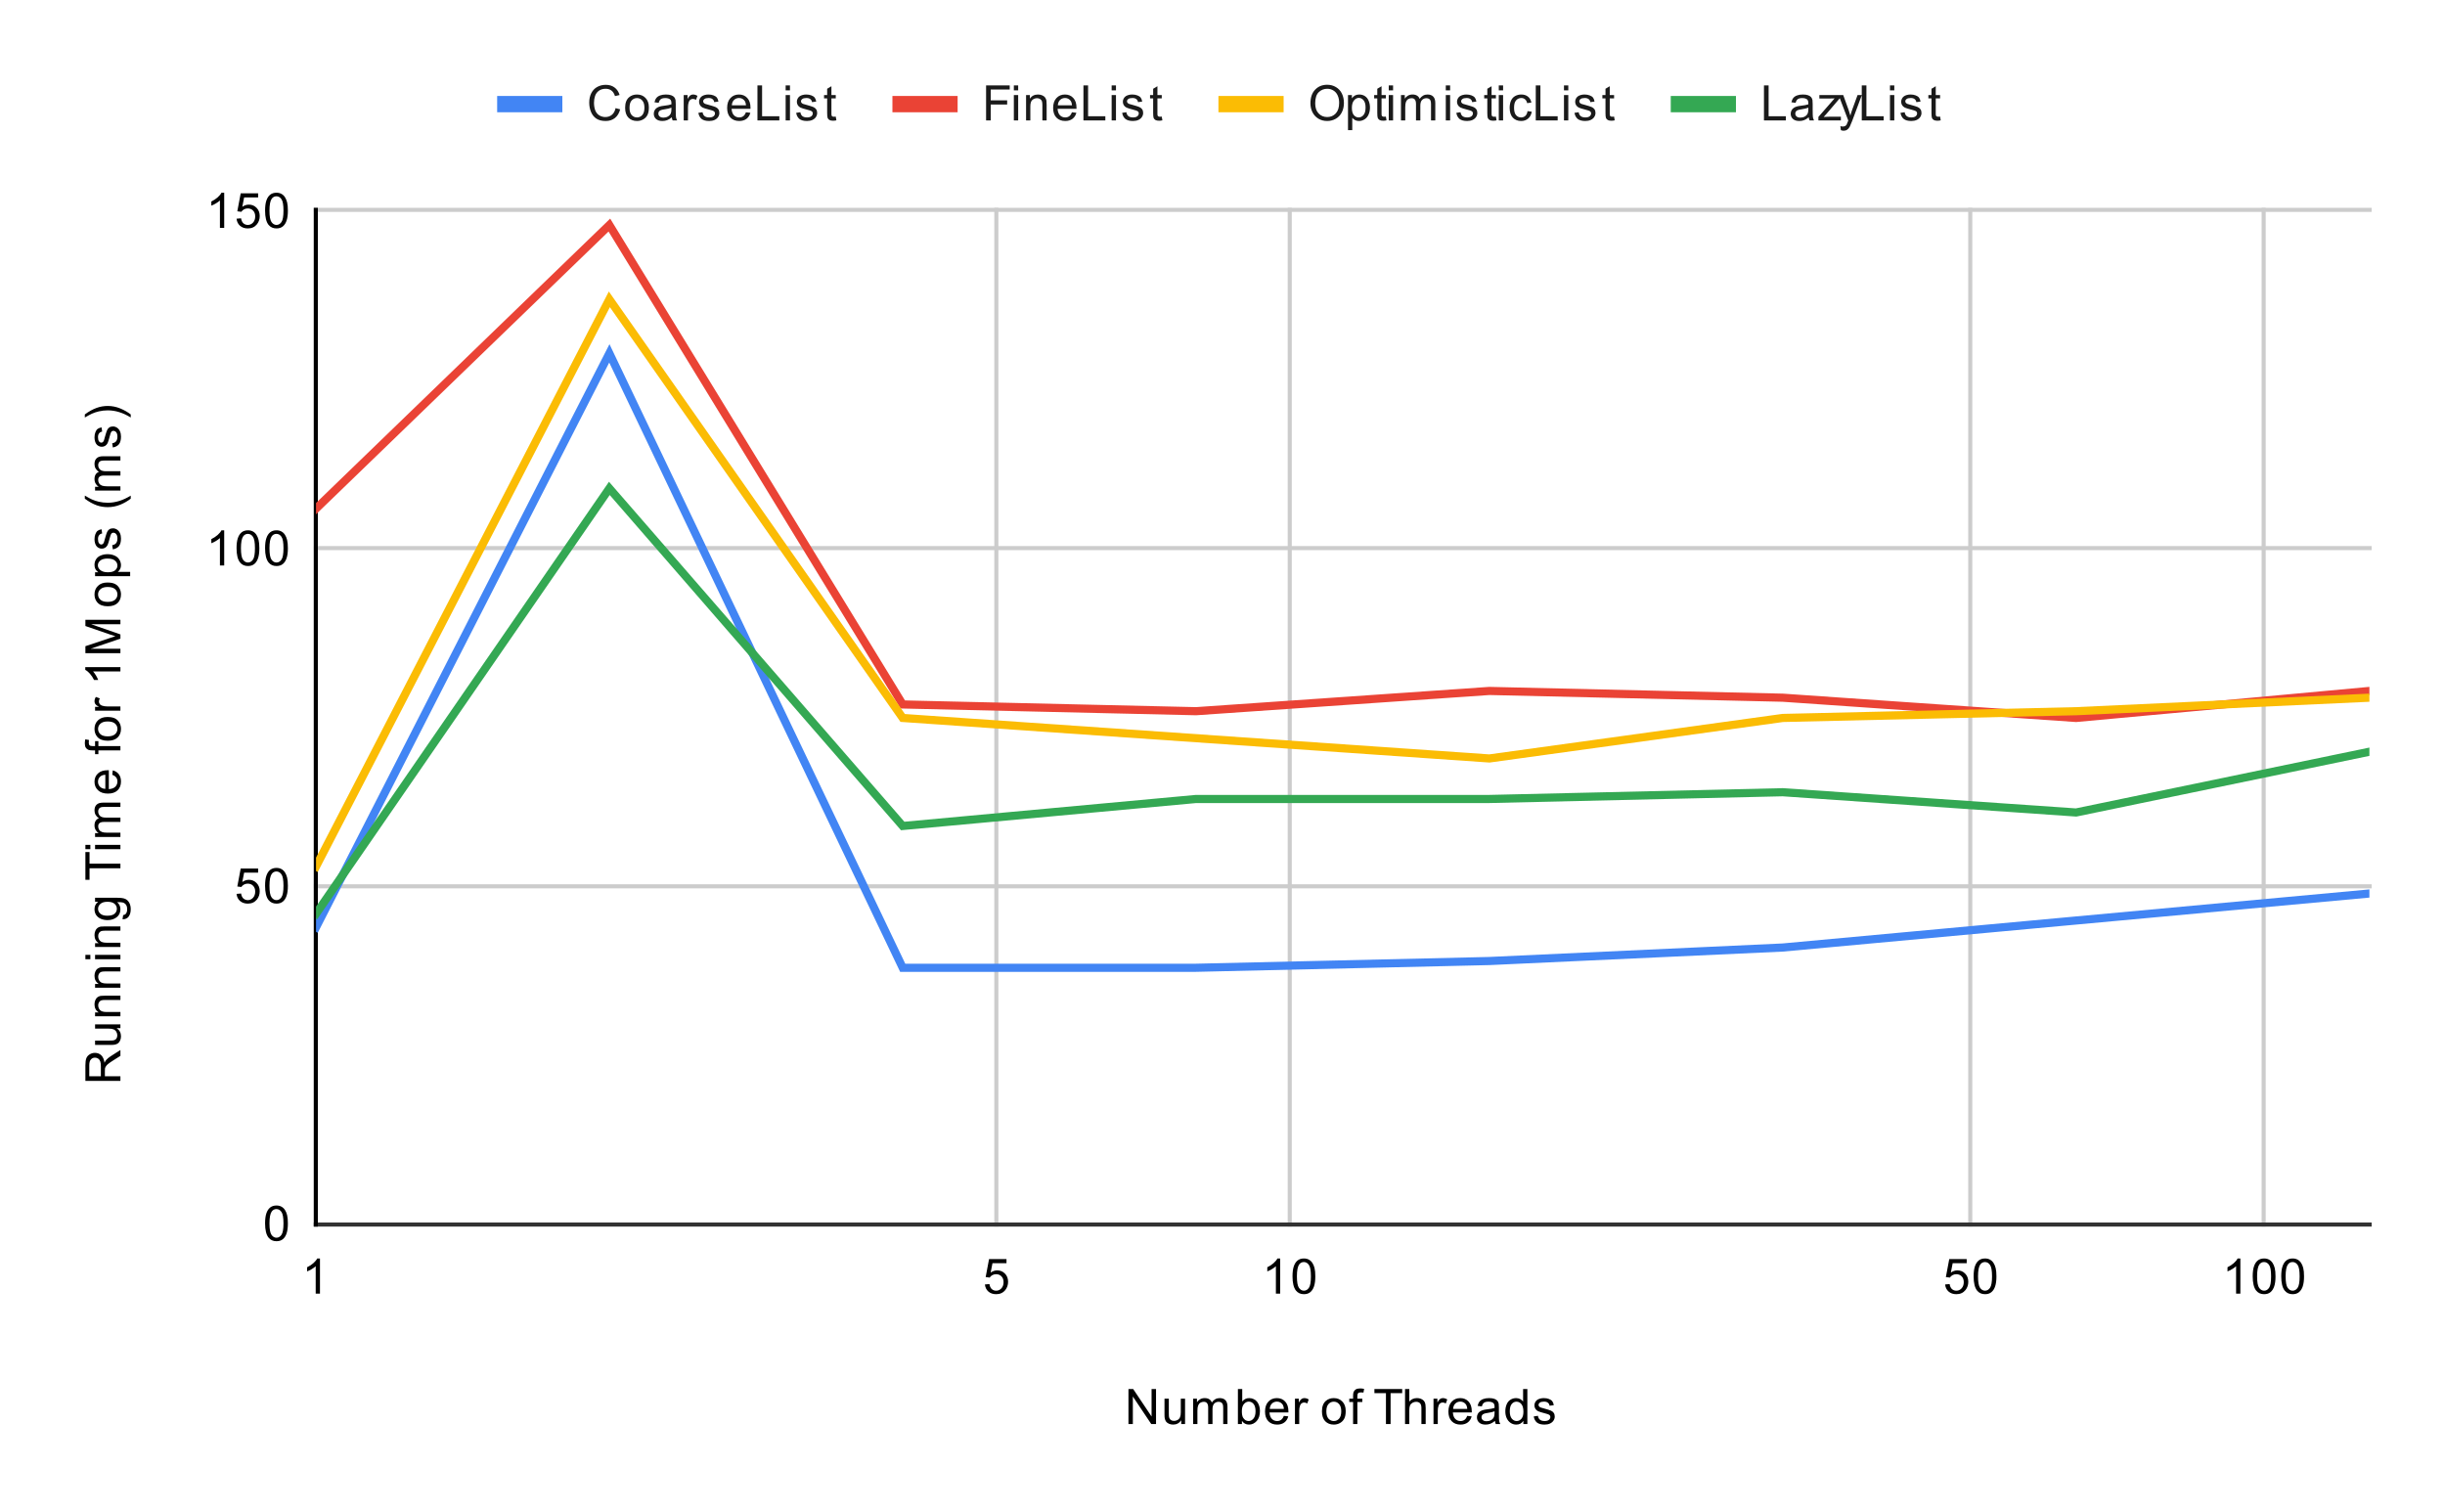 <svg version="1.1" viewBox="0.0 0.0 600.0 371.0" fill="none" stroke="none" stroke-linecap="square" stroke-miterlimit="10" width="600" height="371" xmlns:xlink="http://www.w3.org/1999/xlink" xmlns="http://www.w3.org/2000/svg"><path fill="#ffffff" d="M0 0L600.0 0L600.0 371.0L0 371.0L0 0Z" fill-rule="nonzero"/><path stroke="#cccccc" stroke-width="1.0" stroke-linecap="butt" d="M77.5 51.5L77.5 300.5" fill-rule="nonzero"/><path stroke="#cccccc" stroke-width="1.0" stroke-linecap="butt" d="M244.5 51.5L244.5 300.5" fill-rule="nonzero"/><path stroke="#cccccc" stroke-width="1.0" stroke-linecap="butt" d="M316.5 51.5L316.5 300.5" fill-rule="nonzero"/><path stroke="#cccccc" stroke-width="1.0" stroke-linecap="butt" d="M483.5 51.5L483.5 300.5" fill-rule="nonzero"/><path stroke="#cccccc" stroke-width="1.0" stroke-linecap="butt" d="M555.5 51.5L555.5 300.5" fill-rule="nonzero"/><path stroke="#333333" stroke-width="1.0" stroke-linecap="butt" d="M77.5 300.5L581.5 300.5" fill-rule="nonzero"/><path stroke="#cccccc" stroke-width="1.0" stroke-linecap="butt" d="M77.5 217.5L581.5 217.5" fill-rule="nonzero"/><path stroke="#cccccc" stroke-width="1.0" stroke-linecap="butt" d="M77.5 134.5L581.5 134.5" fill-rule="nonzero"/><path stroke="#cccccc" stroke-width="1.0" stroke-linecap="butt" d="M77.5 51.5L581.5 51.5" fill-rule="nonzero"/><path stroke="#000000" stroke-width="1.0" stroke-linecap="butt" d="M77.5 300.5L77.5 51.5" fill-rule="nonzero"/><clipPath id="id_0"><path d="M77.55 51.917L581.45 51.917L581.45 300.45L77.55 300.45L77.55 51.917Z" clip-rule="nonzero"/></clipPath><path stroke="#4285f4" stroke-width="2.0" stroke-linecap="butt" clip-path="url(#id_0)" d="M77.55 227.547L149.536 86.711L221.521 237.488L293.507 237.488L365.493 235.831L437.479 232.518L509.464 225.89L581.45 219.262" fill-rule="nonzero"/><path stroke="#ea4335" stroke-width="2.0" stroke-linecap="butt" clip-path="url(#id_0)" d="M77.55 124.82L149.536 55.23L221.521 172.87L293.507 174.526L365.493 169.556L437.479 171.213L509.464 176.183L581.45 169.556" fill-rule="nonzero"/><path stroke="#fbbc04" stroke-width="2.0" stroke-linecap="butt" clip-path="url(#id_0)" d="M77.55 212.635L149.536 73.456L221.521 176.183L293.507 181.154L365.493 186.125L437.479 176.183L509.464 174.526L581.45 171.213" fill-rule="nonzero"/><path stroke="#34a853" stroke-width="2.0" stroke-linecap="butt" clip-path="url(#id_0)" d="M77.55 224.233L149.536 119.849L221.521 202.694L293.507 196.066L365.493 196.066L437.479 194.409L509.464 199.38L581.45 184.468" fill-rule="nonzero"/><path fill="#000000" fill-opacity="0.0" clip-path="url(#id_0)" d="M80.55 227.547C80.55 229.204 79.207 230.547 77.55 230.547C75.893 230.547 74.55 229.204 74.55 227.547C74.55 225.89 75.893 224.547 77.55 224.547C79.207 224.547 80.55 225.89 80.55 227.547Z" fill-rule="nonzero"/><path fill="#000000" fill-opacity="0.0" clip-path="url(#id_0)" d="M152.536 86.711C152.536 88.368 151.193 89.711 149.536 89.711C147.879 89.711 146.536 88.368 146.536 86.711C146.536 85.054 147.879 83.711 149.536 83.711C151.193 83.711 152.536 85.054 152.536 86.711Z" fill-rule="nonzero"/><path fill="#000000" fill-opacity="0.0" clip-path="url(#id_0)" d="M224.521 237.488C224.521 239.145 223.178 240.488 221.521 240.488C219.865 240.488 218.521 239.145 218.521 237.488C218.521 235.831 219.865 234.488 221.521 234.488C223.178 234.488 224.521 235.831 224.521 237.488Z" fill-rule="nonzero"/><path fill="#000000" fill-opacity="0.0" clip-path="url(#id_0)" d="M296.507 237.488C296.507 239.145 295.164 240.488 293.507 240.488C291.85 240.488 290.507 239.145 290.507 237.488C290.507 235.831 291.85 234.488 293.507 234.488C295.164 234.488 296.507 235.831 296.507 237.488Z" fill-rule="nonzero"/><path fill="#000000" fill-opacity="0.0" clip-path="url(#id_0)" d="M368.493 235.831C368.493 237.488 367.15 238.831 365.493 238.831C363.836 238.831 362.493 237.488 362.493 235.831C362.493 234.174 363.836 232.831 365.493 232.831C367.15 232.831 368.493 234.174 368.493 235.831Z" fill-rule="nonzero"/><path fill="#000000" fill-opacity="0.0" clip-path="url(#id_0)" d="M440.479 232.518C440.479 234.174 439.135 235.518 437.479 235.518C435.822 235.518 434.479 234.174 434.479 232.518C434.479 230.861 435.822 229.518 437.479 229.518C439.135 229.518 440.479 230.861 440.479 232.518Z" fill-rule="nonzero"/><path fill="#000000" fill-opacity="0.0" clip-path="url(#id_0)" d="M512.464 225.89C512.464 227.547 511.121 228.89 509.464 228.89C507.807 228.89 506.464 227.547 506.464 225.89C506.464 224.233 507.807 222.89 509.464 222.89C511.121 222.89 512.464 224.233 512.464 225.89Z" fill-rule="nonzero"/><path fill="#000000" fill-opacity="0.0" clip-path="url(#id_0)" d="M584.45 219.262C584.45 220.919 583.107 222.262 581.45 222.262C579.793 222.262 578.45 220.919 578.45 219.262C578.45 217.606 579.793 216.262 581.45 216.262C583.107 216.262 584.45 217.606 584.45 219.262Z" fill-rule="nonzero"/><path fill="#000000" fill-opacity="0.0" clip-path="url(#id_0)" d="M80.55 124.82C80.55 126.477 79.207 127.82 77.55 127.82C75.893 127.82 74.55 126.477 74.55 124.82C74.55 123.163 75.893 121.82 77.55 121.82C79.207 121.82 80.55 123.163 80.55 124.82Z" fill-rule="nonzero"/><path fill="#000000" fill-opacity="0.0" clip-path="url(#id_0)" d="M152.536 55.23C152.536 56.887 151.193 58.23 149.536 58.23C147.879 58.23 146.536 56.887 146.536 55.23C146.536 53.574 147.879 52.23 149.536 52.23C151.193 52.23 152.536 53.574 152.536 55.23Z" fill-rule="nonzero"/><path fill="#000000" fill-opacity="0.0" clip-path="url(#id_0)" d="M224.521 172.87C224.521 174.526 223.178 175.87 221.521 175.87C219.865 175.87 218.521 174.526 218.521 172.87C218.521 171.213 219.865 169.87 221.521 169.87C223.178 169.87 224.521 171.213 224.521 172.87Z" fill-rule="nonzero"/><path fill="#000000" fill-opacity="0.0" clip-path="url(#id_0)" d="M296.507 174.526C296.507 176.183 295.164 177.526 293.507 177.526C291.85 177.526 290.507 176.183 290.507 174.526C290.507 172.87 291.85 171.526 293.507 171.526C295.164 171.526 296.507 172.87 296.507 174.526Z" fill-rule="nonzero"/><path fill="#000000" fill-opacity="0.0" clip-path="url(#id_0)" d="M368.493 169.556C368.493 171.213 367.15 172.556 365.493 172.556C363.836 172.556 362.493 171.213 362.493 169.556C362.493 167.899 363.836 166.556 365.493 166.556C367.15 166.556 368.493 167.899 368.493 169.556Z" fill-rule="nonzero"/><path fill="#000000" fill-opacity="0.0" clip-path="url(#id_0)" d="M440.479 171.213C440.479 172.87 439.135 174.213 437.479 174.213C435.822 174.213 434.479 172.87 434.479 171.213C434.479 169.556 435.822 168.213 437.479 168.213C439.135 168.213 440.479 169.556 440.479 171.213Z" fill-rule="nonzero"/><path fill="#000000" fill-opacity="0.0" clip-path="url(#id_0)" d="M512.464 176.183C512.464 177.84 511.121 179.183 509.464 179.183C507.807 179.183 506.464 177.84 506.464 176.183C506.464 174.526 507.807 173.183 509.464 173.183C511.121 173.183 512.464 174.526 512.464 176.183Z" fill-rule="nonzero"/><path fill="#000000" fill-opacity="0.0" clip-path="url(#id_0)" d="M584.45 169.556C584.45 171.213 583.107 172.556 581.45 172.556C579.793 172.556 578.45 171.213 578.45 169.556C578.45 167.899 579.793 166.556 581.45 166.556C583.107 166.556 584.45 167.899 584.45 169.556Z" fill-rule="nonzero"/><path fill="#000000" fill-opacity="0.0" clip-path="url(#id_0)" d="M80.55 212.635C80.55 214.292 79.207 215.635 77.55 215.635C75.893 215.635 74.55 214.292 74.55 212.635C74.55 210.978 75.893 209.635 77.55 209.635C79.207 209.635 80.55 210.978 80.55 212.635Z" fill-rule="nonzero"/><path fill="#000000" fill-opacity="0.0" clip-path="url(#id_0)" d="M152.536 73.456C152.536 75.113 151.193 76.456 149.536 76.456C147.879 76.456 146.536 75.113 146.536 73.456C146.536 71.799 147.879 70.456 149.536 70.456C151.193 70.456 152.536 71.799 152.536 73.456Z" fill-rule="nonzero"/><path fill="#000000" fill-opacity="0.0" clip-path="url(#id_0)" d="M224.521 176.183C224.521 177.84 223.178 179.183 221.521 179.183C219.865 179.183 218.521 177.84 218.521 176.183C218.521 174.526 219.865 173.183 221.521 173.183C223.178 173.183 224.521 174.526 224.521 176.183Z" fill-rule="nonzero"/><path fill="#000000" fill-opacity="0.0" clip-path="url(#id_0)" d="M296.507 181.154C296.507 182.811 295.164 184.154 293.507 184.154C291.85 184.154 290.507 182.811 290.507 181.154C290.507 179.497 291.85 178.154 293.507 178.154C295.164 178.154 296.507 179.497 296.507 181.154Z" fill-rule="nonzero"/><path fill="#000000" fill-opacity="0.0" clip-path="url(#id_0)" d="M368.493 186.125C368.493 187.782 367.15 189.125 365.493 189.125C363.836 189.125 362.493 187.782 362.493 186.125C362.493 184.468 363.836 183.125 365.493 183.125C367.15 183.125 368.493 184.468 368.493 186.125Z" fill-rule="nonzero"/><path fill="#000000" fill-opacity="0.0" clip-path="url(#id_0)" d="M440.479 176.183C440.479 177.84 439.135 179.183 437.479 179.183C435.822 179.183 434.479 177.84 434.479 176.183C434.479 174.526 435.822 173.183 437.479 173.183C439.135 173.183 440.479 174.526 440.479 176.183Z" fill-rule="nonzero"/><path fill="#000000" fill-opacity="0.0" clip-path="url(#id_0)" d="M512.464 174.526C512.464 176.183 511.121 177.526 509.464 177.526C507.807 177.526 506.464 176.183 506.464 174.526C506.464 172.87 507.807 171.526 509.464 171.526C511.121 171.526 512.464 172.87 512.464 174.526Z" fill-rule="nonzero"/><path fill="#000000" fill-opacity="0.0" clip-path="url(#id_0)" d="M584.45 171.213C584.45 172.87 583.107 174.213 581.45 174.213C579.793 174.213 578.45 172.87 578.45 171.213C578.45 169.556 579.793 168.213 581.45 168.213C583.107 168.213 584.45 169.556 584.45 171.213Z" fill-rule="nonzero"/><path fill="#000000" fill-opacity="0.0" clip-path="url(#id_0)" d="M80.55 224.233C80.55 225.89 79.207 227.233 77.55 227.233C75.893 227.233 74.55 225.89 74.55 224.233C74.55 222.576 75.893 221.233 77.55 221.233C79.207 221.233 80.55 222.576 80.55 224.233Z" fill-rule="nonzero"/><path fill="#000000" fill-opacity="0.0" clip-path="url(#id_0)" d="M152.536 119.849C152.536 121.506 151.193 122.849 149.536 122.849C147.879 122.849 146.536 121.506 146.536 119.849C146.536 118.192 147.879 116.849 149.536 116.849C151.193 116.849 152.536 118.192 152.536 119.849Z" fill-rule="nonzero"/><path fill="#000000" fill-opacity="0.0" clip-path="url(#id_0)" d="M224.521 202.694C224.521 204.35 223.178 205.694 221.521 205.694C219.865 205.694 218.521 204.35 218.521 202.694C218.521 201.037 219.865 199.694 221.521 199.694C223.178 199.694 224.521 201.037 224.521 202.694Z" fill-rule="nonzero"/><path fill="#000000" fill-opacity="0.0" clip-path="url(#id_0)" d="M296.507 196.066C296.507 197.723 295.164 199.066 293.507 199.066C291.85 199.066 290.507 197.723 290.507 196.066C290.507 194.409 291.85 193.066 293.507 193.066C295.164 193.066 296.507 194.409 296.507 196.066Z" fill-rule="nonzero"/><path fill="#000000" fill-opacity="0.0" clip-path="url(#id_0)" d="M368.493 196.066C368.493 197.723 367.15 199.066 365.493 199.066C363.836 199.066 362.493 197.723 362.493 196.066C362.493 194.409 363.836 193.066 365.493 193.066C367.15 193.066 368.493 194.409 368.493 196.066Z" fill-rule="nonzero"/><path fill="#000000" fill-opacity="0.0" clip-path="url(#id_0)" d="M440.479 194.409C440.479 196.066 439.135 197.409 437.479 197.409C435.822 197.409 434.479 196.066 434.479 194.409C434.479 192.752 435.822 191.409 437.479 191.409C439.135 191.409 440.479 192.752 440.479 194.409Z" fill-rule="nonzero"/><path fill="#000000" fill-opacity="0.0" clip-path="url(#id_0)" d="M512.464 199.38C512.464 201.037 511.121 202.38 509.464 202.38C507.807 202.38 506.464 201.037 506.464 199.38C506.464 197.723 507.807 196.38 509.464 196.38C511.121 196.38 512.464 197.723 512.464 199.38Z" fill-rule="nonzero"/><path fill="#000000" fill-opacity="0.0" clip-path="url(#id_0)" d="M584.45 184.468C584.45 186.125 583.107 187.468 581.45 187.468C579.793 187.468 578.45 186.125 578.45 184.468C578.45 182.811 579.793 181.468 581.45 181.468C583.107 181.468 584.45 182.811 584.45 184.468Z" fill-rule="nonzero"/><path fill="#000000" d="M276.922 349.45L276.922 340.856L278.078 340.856L282.594 347.606L282.594 340.856L283.688 340.856L283.688 349.45L282.516 349.45L278.0 342.7L278.0 349.45L276.922 349.45ZM289.875 349.45L289.875 348.528Q289.141 349.591 287.891 349.591Q287.344 349.591 286.859 349.387Q286.391 349.169 286.156 348.856Q285.922 348.528 285.828 348.059Q285.766 347.762 285.766 347.075L285.766 343.231L286.828 343.231L286.828 346.684Q286.828 347.497 286.891 347.794Q286.984 348.2 287.297 348.45Q287.625 348.684 288.109 348.684Q288.578 348.684 288.984 348.45Q289.406 348.2 289.578 347.778Q289.766 347.356 289.766 346.559L289.766 343.231L290.812 343.231L290.812 349.45L289.875 349.45ZM292.797 349.45L292.797 343.231L293.734 343.231L293.734 344.106Q294.031 343.637 294.516 343.372Q295.0 343.091 295.625 343.091Q296.312 343.091 296.75 343.372Q297.203 343.653 297.375 344.169Q298.125 343.091 299.297 343.091Q300.234 343.091 300.719 343.606Q301.219 344.106 301.219 345.184L301.219 349.45L300.172 349.45L300.172 345.528Q300.172 344.903 300.062 344.622Q299.969 344.341 299.703 344.169Q299.438 343.997 299.062 343.997Q298.406 343.997 297.969 344.434Q297.547 344.872 297.547 345.841L297.547 349.45L296.484 349.45L296.484 345.403Q296.484 344.7 296.219 344.356Q295.969 343.997 295.391 343.997Q294.938 343.997 294.562 344.231Q294.188 344.466 294.016 344.919Q293.844 345.372 293.844 346.216L293.844 349.45L292.797 349.45ZM304.766 349.45L303.781 349.45L303.781 340.856L304.844 340.856L304.844 343.919Q305.516 343.091 306.547 343.091Q307.125 343.091 307.625 343.325Q308.141 343.544 308.469 343.966Q308.812 344.387 309.0 344.981Q309.188 345.575 309.188 346.247Q309.188 347.841 308.391 348.716Q307.594 349.591 306.5 349.591Q305.391 349.591 304.766 348.669L304.766 349.45ZM304.75 346.294Q304.75 347.403 305.062 347.903Q305.562 348.716 306.406 348.716Q307.094 348.716 307.594 348.122Q308.109 347.528 308.109 346.325Q308.109 345.106 307.625 344.528Q307.141 343.95 306.453 343.95Q305.766 343.95 305.25 344.559Q304.75 345.153 304.75 346.294ZM315.047 347.45L316.141 347.575Q315.891 348.528 315.188 349.059Q314.484 349.591 313.406 349.591Q312.047 349.591 311.234 348.747Q310.438 347.903 310.438 346.387Q310.438 344.825 311.25 343.966Q312.062 343.091 313.344 343.091Q314.594 343.091 315.375 343.934Q316.172 344.778 316.172 346.325Q316.172 346.419 316.172 346.606L311.531 346.606Q311.594 347.637 312.109 348.184Q312.625 348.716 313.406 348.716Q313.984 348.716 314.391 348.419Q314.812 348.106 315.047 347.45ZM311.594 345.747L315.062 345.747Q315.0 344.95 314.672 344.559Q314.156 343.95 313.359 343.95Q312.625 343.95 312.125 344.434Q311.641 344.919 311.594 345.747ZM317.781 349.45L317.781 343.231L318.734 343.231L318.734 344.169Q319.094 343.512 319.391 343.309Q319.703 343.091 320.078 343.091Q320.609 343.091 321.156 343.419L320.797 344.403Q320.406 344.169 320.031 344.169Q319.672 344.169 319.391 344.387Q319.125 344.591 319.016 344.966Q318.828 345.528 318.828 346.184L318.828 349.45L317.781 349.45ZM324.406 346.341Q324.406 344.606 325.359 343.778Q326.156 343.091 327.312 343.091Q328.594 343.091 329.406 343.934Q330.234 344.762 330.234 346.247Q330.234 347.45 329.875 348.137Q329.516 348.825 328.812 349.216Q328.125 349.591 327.312 349.591Q326.016 349.591 325.203 348.762Q324.406 347.919 324.406 346.341ZM325.484 346.341Q325.484 347.528 326.0 348.122Q326.531 348.716 327.312 348.716Q328.109 348.716 328.625 348.122Q329.141 347.528 329.141 346.309Q329.141 345.153 328.609 344.559Q328.094 343.966 327.312 343.966Q326.531 343.966 326.0 344.559Q325.484 345.137 325.484 346.341ZM332.047 349.45L332.047 344.044L331.109 344.044L331.109 343.231L332.047 343.231L332.047 342.559Q332.047 341.934 332.156 341.637Q332.312 341.216 332.688 340.966Q333.078 340.716 333.766 340.716Q334.219 340.716 334.75 340.825L334.594 341.731Q334.266 341.684 333.969 341.684Q333.484 341.684 333.281 341.887Q333.094 342.091 333.094 342.653L333.094 343.231L334.312 343.231L334.312 344.044L333.094 344.044L333.094 349.45L332.047 349.45ZM340.109 349.45L340.109 341.872L337.281 341.872L337.281 340.856L344.094 340.856L344.094 341.872L341.25 341.872L341.25 349.45L340.109 349.45ZM344.797 349.45L344.797 340.856L345.844 340.856L345.844 343.934Q346.578 343.091 347.703 343.091Q348.406 343.091 348.906 343.372Q349.422 343.637 349.641 344.122Q349.859 344.591 349.859 345.512L349.859 349.45L348.812 349.45L348.812 345.512Q348.812 344.716 348.469 344.356Q348.125 343.997 347.5 343.997Q347.031 343.997 346.609 344.247Q346.203 344.481 346.016 344.903Q345.844 345.309 345.844 346.044L345.844 349.45L344.797 349.45ZM351.781 349.45L351.781 343.231L352.734 343.231L352.734 344.169Q353.094 343.512 353.391 343.309Q353.703 343.091 354.078 343.091Q354.609 343.091 355.156 343.419L354.797 344.403Q354.406 344.169 354.031 344.169Q353.672 344.169 353.391 344.387Q353.125 344.591 353.016 344.966Q352.828 345.528 352.828 346.184L352.828 349.45L351.781 349.45ZM360.047 347.45L361.141 347.575Q360.891 348.528 360.188 349.059Q359.484 349.591 358.406 349.591Q357.047 349.591 356.234 348.747Q355.438 347.903 355.438 346.387Q355.438 344.825 356.25 343.966Q357.062 343.091 358.344 343.091Q359.594 343.091 360.375 343.934Q361.172 344.778 361.172 346.325Q361.172 346.419 361.172 346.606L356.531 346.606Q356.594 347.637 357.109 348.184Q357.625 348.716 358.406 348.716Q358.984 348.716 359.391 348.419Q359.812 348.106 360.047 347.45ZM356.594 345.747L360.062 345.747Q360.0 344.95 359.672 344.559Q359.156 343.95 358.359 343.95Q357.625 343.95 357.125 344.434Q356.641 344.919 356.594 345.747ZM366.859 348.684Q366.266 349.184 365.719 349.387Q365.188 349.591 364.562 349.591Q363.531 349.591 362.984 349.091Q362.438 348.591 362.438 347.809Q362.438 347.356 362.641 346.981Q362.844 346.591 363.188 346.372Q363.531 346.137 363.953 346.028Q364.25 345.934 364.891 345.856Q366.156 345.716 366.766 345.497Q366.766 345.278 366.766 345.231Q366.766 344.575 366.469 344.309Q366.062 343.966 365.266 343.966Q364.531 343.966 364.172 344.231Q363.812 344.481 363.641 345.137L362.609 344.997Q362.75 344.341 363.078 343.934Q363.406 343.528 364.016 343.309Q364.625 343.091 365.422 343.091Q366.219 343.091 366.719 343.278Q367.219 343.466 367.453 343.747Q367.688 344.028 367.781 344.466Q367.828 344.731 367.828 345.434L367.828 346.841Q367.828 348.309 367.891 348.7Q367.969 349.091 368.172 349.45L367.062 349.45Q366.906 349.122 366.859 348.684ZM366.766 346.325Q366.188 346.559 365.047 346.731Q364.391 346.825 364.125 346.95Q363.859 347.059 363.703 347.278Q363.562 347.497 363.562 347.778Q363.562 348.2 363.875 348.481Q364.203 348.762 364.812 348.762Q365.422 348.762 365.891 348.497Q366.375 348.231 366.594 347.762Q366.766 347.403 366.766 346.716L366.766 346.325ZM373.828 349.45L373.828 348.669Q373.234 349.591 372.094 349.591Q371.344 349.591 370.719 349.184Q370.094 348.762 369.75 348.028Q369.406 347.294 369.406 346.341Q369.406 345.419 369.719 344.653Q370.031 343.887 370.656 343.497Q371.281 343.091 372.047 343.091Q372.609 343.091 373.047 343.325Q373.484 343.559 373.766 343.934L373.766 340.856L374.812 340.856L374.812 349.45L373.828 349.45ZM370.5 346.341Q370.5 347.544 371.0 348.137Q371.5 348.716 372.188 348.716Q372.875 348.716 373.359 348.153Q373.844 347.591 373.844 346.434Q373.844 345.153 373.344 344.559Q372.859 343.966 372.141 343.966Q371.438 343.966 370.969 344.544Q370.5 345.106 370.5 346.341ZM376.375 347.591L377.406 347.434Q377.5 348.059 377.891 348.387Q378.297 348.716 379.031 348.716Q379.75 348.716 380.094 348.434Q380.453 348.137 380.453 347.731Q380.453 347.372 380.141 347.169Q379.922 347.028 379.062 346.809Q377.906 346.512 377.453 346.309Q377.016 346.091 376.781 345.716Q376.547 345.341 376.547 344.872Q376.547 344.466 376.734 344.106Q376.922 343.747 377.25 343.512Q377.5 343.341 377.922 343.216Q378.344 343.091 378.844 343.091Q379.562 343.091 380.109 343.309Q380.672 343.512 380.938 343.872Q381.203 344.231 381.297 344.825L380.266 344.966Q380.203 344.497 379.859 344.231Q379.531 343.95 378.906 343.95Q378.188 343.95 377.875 344.2Q377.562 344.434 377.562 344.762Q377.562 344.966 377.688 345.122Q377.828 345.294 378.094 345.403Q378.25 345.466 379.031 345.669Q380.156 345.981 380.594 346.169Q381.031 346.356 381.281 346.716Q381.531 347.075 381.531 347.622Q381.531 348.153 381.219 348.622Q380.922 349.075 380.344 349.341Q379.766 349.591 379.031 349.591Q377.812 349.591 377.172 349.091Q376.547 348.575 376.375 347.591Z" fill-rule="nonzero"/><path fill="#000000" d="M29.55 265.246L20.956 265.246L20.956 261.433Q20.956 260.277 21.191 259.683Q21.425 259.09 22.019 258.73Q22.597 258.371 23.3 258.371Q24.222 258.371 24.847 258.965Q25.472 259.558 25.644 260.793Q25.863 260.34 26.066 260.105Q26.519 259.605 27.206 259.168L29.55 257.668L29.55 259.105L27.769 260.23Q26.988 260.73 26.581 261.058Q26.175 261.371 26.019 261.636Q25.847 261.886 25.769 262.152Q25.738 262.34 25.738 262.777L25.738 264.105L29.55 264.105L29.55 265.246ZM24.753 264.105L24.753 261.652Q24.753 260.886 24.597 260.449Q24.425 259.996 24.081 259.777Q23.722 259.543 23.3 259.543Q22.691 259.543 22.3 259.996Q21.909 260.433 21.909 261.386L21.909 264.105L24.753 264.105ZM29.55 252.308L28.628 252.308Q29.691 253.043 29.691 254.293Q29.691 254.84 29.488 255.324Q29.269 255.793 28.956 256.027Q28.628 256.261 28.159 256.355Q27.863 256.418 27.175 256.418L23.331 256.418L23.331 255.355L26.784 255.355Q27.597 255.355 27.894 255.293Q28.3 255.199 28.55 254.886Q28.784 254.558 28.784 254.074Q28.784 253.605 28.55 253.199Q28.3 252.777 27.878 252.605Q27.456 252.418 26.659 252.418L23.331 252.418L23.331 251.371L29.55 251.371L29.55 252.308ZM29.55 249.386L23.331 249.386L23.331 248.449L24.206 248.449Q23.191 247.761 23.191 246.465Q23.191 245.902 23.394 245.433Q23.597 244.949 23.925 244.715Q24.253 244.48 24.691 244.386Q24.988 244.34 25.722 244.34L29.55 244.34L29.55 245.386L25.769 245.386Q25.113 245.386 24.8 245.511Q24.488 245.636 24.3 245.949Q24.097 246.261 24.097 246.683Q24.097 247.355 24.534 247.855Q24.956 248.34 26.144 248.34L29.55 248.34L29.55 249.386ZM29.55 242.386L23.331 242.386L23.331 241.449L24.206 241.449Q23.191 240.761 23.191 239.465Q23.191 238.902 23.394 238.433Q23.597 237.949 23.925 237.715Q24.253 237.48 24.691 237.386Q24.988 237.34 25.722 237.34L29.55 237.34L29.55 238.386L25.769 238.386Q25.113 238.386 24.8 238.511Q24.488 238.636 24.3 238.949Q24.097 239.261 24.097 239.683Q24.097 240.355 24.534 240.855Q24.956 241.34 26.144 241.34L29.55 241.34L29.55 242.386ZM22.175 235.386L20.956 235.386L20.956 234.324L22.175 234.324L22.175 235.386ZM29.55 235.386L23.331 235.386L23.331 234.324L29.55 234.324L29.55 235.386ZM29.55 232.386L23.331 232.386L23.331 231.449L24.206 231.449Q23.191 230.761 23.191 229.465Q23.191 228.902 23.394 228.433Q23.597 227.949 23.925 227.715Q24.253 227.48 24.691 227.386Q24.988 227.34 25.722 227.34L29.55 227.34L29.55 228.386L25.769 228.386Q25.113 228.386 24.8 228.511Q24.488 228.636 24.3 228.949Q24.097 229.261 24.097 229.683Q24.097 230.355 24.534 230.855Q24.956 231.34 26.144 231.34L29.55 231.34L29.55 232.386ZM30.066 225.59L30.222 224.558Q30.691 224.496 30.909 224.199Q31.206 223.808 31.206 223.136Q31.206 222.402 30.909 222.011Q30.613 221.605 30.097 221.465Q29.769 221.371 28.738 221.386Q29.55 222.074 29.55 223.105Q29.55 224.386 28.628 225.09Q27.691 225.793 26.409 225.793Q25.519 225.793 24.769 225.48Q24.003 225.152 23.597 224.543Q23.191 223.933 23.191 223.105Q23.191 221.996 24.081 221.277L23.331 221.277L23.331 220.308L28.706 220.308Q30.159 220.308 30.769 220.605Q31.378 220.902 31.722 221.543Q32.081 222.183 32.081 223.121Q32.081 224.23 31.581 224.918Q31.081 225.605 30.066 225.59ZM26.331 224.715Q27.55 224.715 28.113 224.23Q28.675 223.746 28.675 223.011Q28.675 222.277 28.113 221.793Q27.55 221.293 26.363 221.293Q25.222 221.293 24.644 221.808Q24.066 222.308 24.066 223.027Q24.066 223.73 24.644 224.23Q25.206 224.715 26.331 224.715ZM29.55 213.074L21.972 213.074L21.972 215.902L20.956 215.902L20.956 209.09L21.972 209.09L21.972 211.933L29.55 211.933L29.55 213.074ZM22.175 208.386L20.956 208.386L20.956 207.324L22.175 207.324L22.175 208.386ZM29.55 208.386L23.331 208.386L23.331 207.324L29.55 207.324L29.55 208.386ZM29.55 205.386L23.331 205.386L23.331 204.449L24.206 204.449Q23.738 204.152 23.472 203.668Q23.191 203.183 23.191 202.558Q23.191 201.871 23.472 201.433Q23.753 200.98 24.269 200.808Q23.191 200.058 23.191 198.886Q23.191 197.949 23.706 197.465Q24.206 196.965 25.284 196.965L29.55 196.965L29.55 198.011L25.628 198.011Q25.003 198.011 24.722 198.121Q24.441 198.215 24.269 198.48Q24.097 198.746 24.097 199.121Q24.097 199.777 24.534 200.215Q24.972 200.636 25.941 200.636L29.55 200.636L29.55 201.699L25.503 201.699Q24.8 201.699 24.456 201.965Q24.097 202.215 24.097 202.793Q24.097 203.246 24.331 203.621Q24.566 203.996 25.019 204.168Q25.472 204.34 26.316 204.34L29.55 204.34L29.55 205.386ZM27.55 190.136L27.675 189.043Q28.628 189.293 29.159 189.996Q29.691 190.699 29.691 191.777Q29.691 193.136 28.847 193.949Q28.003 194.746 26.488 194.746Q24.925 194.746 24.066 193.933Q23.191 193.121 23.191 191.84Q23.191 190.59 24.034 189.808Q24.878 189.011 26.425 189.011Q26.519 189.011 26.706 189.011L26.706 193.652Q27.738 193.59 28.284 193.074Q28.816 192.558 28.816 191.777Q28.816 191.199 28.519 190.793Q28.206 190.371 27.55 190.136ZM25.847 193.59L25.847 190.121Q25.05 190.183 24.659 190.511Q24.05 191.027 24.05 191.824Q24.05 192.558 24.534 193.058Q25.019 193.543 25.847 193.59ZM29.55 184.136L24.144 184.136L24.144 185.074L23.331 185.074L23.331 184.136L22.659 184.136Q22.034 184.136 21.738 184.027Q21.316 183.871 21.066 183.496Q20.816 183.105 20.816 182.418Q20.816 181.965 20.925 181.433L21.831 181.59Q21.784 181.918 21.784 182.215Q21.784 182.699 21.988 182.902Q22.191 183.09 22.753 183.09L23.331 183.09L23.331 181.871L24.144 181.871L24.144 183.09L29.55 183.09L29.55 184.136ZM26.441 181.777Q24.706 181.777 23.878 180.824Q23.191 180.027 23.191 178.871Q23.191 177.59 24.034 176.777Q24.863 175.949 26.347 175.949Q27.55 175.949 28.238 176.308Q28.925 176.668 29.316 177.371Q29.691 178.058 29.691 178.871Q29.691 180.168 28.863 180.98Q28.019 181.777 26.441 181.777ZM26.441 180.699Q27.628 180.699 28.222 180.183Q28.816 179.652 28.816 178.871Q28.816 178.074 28.222 177.558Q27.628 177.043 26.409 177.043Q25.253 177.043 24.659 177.574Q24.066 178.09 24.066 178.871Q24.066 179.652 24.659 180.183Q25.238 180.699 26.441 180.699ZM29.55 174.402L23.331 174.402L23.331 173.449L24.269 173.449Q23.613 173.09 23.409 172.793Q23.191 172.48 23.191 172.105Q23.191 171.574 23.519 171.027L24.503 171.386Q24.269 171.777 24.269 172.152Q24.269 172.511 24.488 172.793Q24.691 173.058 25.066 173.168Q25.628 173.355 26.284 173.355L29.55 173.355L29.55 174.402ZM29.55 163.715L29.55 164.761L22.831 164.761Q23.191 165.152 23.566 165.777Q23.925 166.386 24.097 166.871L23.081 166.871Q22.659 165.996 22.081 165.34Q21.488 164.668 20.925 164.386L20.925 163.715L29.55 163.715ZM29.55 160.293L20.956 160.293L20.956 158.574L27.034 156.543Q27.894 156.261 28.316 156.136Q27.847 155.996 26.941 155.683L20.956 153.621L20.956 152.09L29.55 152.09L29.55 153.183L22.363 153.183L29.55 155.683L29.55 156.715L22.238 159.199L29.55 159.199L29.55 160.293ZM26.441 148.777Q24.706 148.777 23.878 147.824Q23.191 147.027 23.191 145.871Q23.191 144.59 24.034 143.777Q24.863 142.949 26.347 142.949Q27.55 142.949 28.238 143.308Q28.925 143.668 29.316 144.371Q29.691 145.058 29.691 145.871Q29.691 147.168 28.863 147.98Q28.019 148.777 26.441 148.777ZM26.441 147.699Q27.628 147.699 28.222 147.183Q28.816 146.652 28.816 145.871Q28.816 145.074 28.222 144.558Q27.628 144.043 26.409 144.043Q25.253 144.043 24.659 144.574Q24.066 145.09 24.066 145.871Q24.066 146.652 24.659 147.183Q25.238 147.699 26.441 147.699ZM31.941 141.386L23.331 141.386L23.331 140.433L24.128 140.433Q23.659 140.09 23.425 139.668Q23.191 139.23 23.191 138.621Q23.191 137.824 23.597 137.215Q24.003 136.605 24.753 136.308Q25.503 135.996 26.394 135.996Q27.347 135.996 28.113 136.34Q28.878 136.668 29.284 137.324Q29.691 137.98 29.691 138.699Q29.691 139.23 29.472 139.652Q29.238 140.074 28.909 140.34L31.941 140.34L31.941 141.386ZM26.472 140.433Q27.675 140.433 28.253 139.949Q28.816 139.465 28.816 138.777Q28.816 138.074 28.222 137.574Q27.628 137.074 26.378 137.074Q25.191 137.074 24.613 137.558Q24.019 138.043 24.019 138.73Q24.019 139.402 24.644 139.918Q25.269 140.433 26.472 140.433ZM27.691 134.808L27.534 133.777Q28.159 133.683 28.488 133.293Q28.816 132.886 28.816 132.152Q28.816 131.433 28.534 131.09Q28.238 130.73 27.831 130.73Q27.472 130.73 27.269 131.043Q27.128 131.261 26.909 132.121Q26.613 133.277 26.409 133.73Q26.191 134.168 25.816 134.402Q25.441 134.636 24.972 134.636Q24.566 134.636 24.206 134.449Q23.847 134.261 23.613 133.933Q23.441 133.683 23.316 133.261Q23.191 132.84 23.191 132.34Q23.191 131.621 23.409 131.074Q23.613 130.511 23.972 130.246Q24.331 129.98 24.925 129.886L25.066 130.918Q24.597 130.98 24.331 131.324Q24.05 131.652 24.05 132.277Q24.05 132.996 24.3 133.308Q24.534 133.621 24.863 133.621Q25.066 133.621 25.222 133.496Q25.394 133.355 25.503 133.09Q25.566 132.933 25.769 132.152Q26.081 131.027 26.269 130.59Q26.456 130.152 26.816 129.902Q27.175 129.652 27.722 129.652Q28.253 129.652 28.722 129.965Q29.175 130.261 29.441 130.84Q29.691 131.418 29.691 132.152Q29.691 133.371 29.191 134.011Q28.675 134.636 27.691 134.808ZM32.081 122.371Q30.972 123.246 29.503 123.855Q28.019 124.449 26.441 124.449Q25.05 124.449 23.769 124.011Q22.284 123.48 20.816 122.371L20.816 121.621Q22.034 122.324 22.55 122.558Q23.363 122.918 24.238 123.121Q25.331 123.371 26.441 123.371Q29.269 123.371 32.081 121.621L32.081 122.371ZM29.55 120.386L23.331 120.386L23.331 119.449L24.206 119.449Q23.738 119.152 23.472 118.668Q23.191 118.183 23.191 117.558Q23.191 116.871 23.472 116.433Q23.753 115.98 24.269 115.808Q23.191 115.058 23.191 113.886Q23.191 112.949 23.706 112.465Q24.206 111.965 25.284 111.965L29.55 111.965L29.55 113.011L25.628 113.011Q25.003 113.011 24.722 113.121Q24.441 113.215 24.269 113.48Q24.097 113.746 24.097 114.121Q24.097 114.777 24.534 115.215Q24.972 115.636 25.941 115.636L29.55 115.636L29.55 116.699L25.503 116.699Q24.8 116.699 24.456 116.965Q24.097 117.215 24.097 117.793Q24.097 118.246 24.331 118.621Q24.566 118.996 25.019 119.168Q25.472 119.34 26.316 119.34L29.55 119.34L29.55 120.386ZM27.691 109.808L27.534 108.777Q28.159 108.683 28.488 108.293Q28.816 107.886 28.816 107.152Q28.816 106.433 28.534 106.09Q28.238 105.73 27.831 105.73Q27.472 105.73 27.269 106.043Q27.128 106.261 26.909 107.121Q26.613 108.277 26.409 108.73Q26.191 109.168 25.816 109.402Q25.441 109.636 24.972 109.636Q24.566 109.636 24.206 109.449Q23.847 109.261 23.613 108.933Q23.441 108.683 23.316 108.261Q23.191 107.84 23.191 107.34Q23.191 106.621 23.409 106.074Q23.613 105.511 23.972 105.246Q24.331 104.98 24.925 104.886L25.066 105.918Q24.597 105.98 24.331 106.324Q24.05 106.652 24.05 107.277Q24.05 107.996 24.3 108.308Q24.534 108.621 24.863 108.621Q25.066 108.621 25.222 108.496Q25.394 108.355 25.503 108.09Q25.566 107.933 25.769 107.152Q26.081 106.027 26.269 105.59Q26.456 105.152 26.816 104.902Q27.175 104.652 27.722 104.652Q28.253 104.652 28.722 104.965Q29.175 105.261 29.441 105.84Q29.691 106.418 29.691 107.152Q29.691 108.371 29.191 109.011Q28.675 109.636 27.691 109.808ZM32.081 101.699L32.081 102.449Q29.269 100.699 26.441 100.699Q25.347 100.699 24.253 100.949Q23.378 101.152 22.566 101.511Q22.05 101.746 20.816 102.449L20.816 101.699Q22.284 100.605 23.769 100.074Q25.05 99.621 26.441 99.621Q28.019 99.621 29.503 100.23Q30.972 100.84 32.081 101.699Z" fill-rule="nonzero"/><path fill="#000000" d="M65.05 300.216Q65.05 298.684 65.362 297.762Q65.675 296.825 66.284 296.325Q66.909 295.825 67.847 295.825Q68.534 295.825 69.05 296.106Q69.581 296.387 69.925 296.919Q70.269 297.434 70.456 298.184Q70.644 298.934 70.644 300.216Q70.644 301.731 70.331 302.653Q70.034 303.575 69.409 304.091Q68.8 304.591 67.847 304.591Q66.612 304.591 65.894 303.7Q65.05 302.637 65.05 300.216ZM66.128 300.216Q66.128 302.325 66.628 303.028Q67.128 303.731 67.847 303.731Q68.581 303.731 69.066 303.028Q69.566 302.325 69.566 300.216Q69.566 298.091 69.066 297.403Q68.581 296.7 67.831 296.7Q67.112 296.7 66.675 297.309Q66.128 298.091 66.128 300.216Z" fill-rule="nonzero"/><path fill="#000000" d="M58.05 219.356L59.159 219.262Q59.284 220.074 59.722 220.481Q60.175 220.887 60.816 220.887Q61.566 220.887 62.097 220.309Q62.628 219.731 62.628 218.793Q62.628 217.887 62.112 217.371Q61.612 216.84 60.784 216.84Q60.284 216.84 59.862 217.074Q59.456 217.309 59.222 217.668L58.237 217.543L59.066 213.137L63.347 213.137L63.347 214.137L59.909 214.137L59.456 216.449Q60.222 215.902 61.066 215.902Q62.191 215.902 62.956 216.684Q63.737 217.465 63.737 218.699Q63.737 219.856 63.066 220.715Q62.237 221.746 60.816 221.746Q59.644 221.746 58.894 221.09Q58.159 220.434 58.05 219.356ZM65.05 217.371Q65.05 215.84 65.362 214.918Q65.675 213.981 66.284 213.481Q66.909 212.981 67.847 212.981Q68.534 212.981 69.05 213.262Q69.581 213.543 69.925 214.074Q70.269 214.59 70.456 215.34Q70.644 216.09 70.644 217.371Q70.644 218.887 70.331 219.809Q70.034 220.731 69.409 221.246Q68.8 221.746 67.847 221.746Q66.612 221.746 65.894 220.856Q65.05 219.793 65.05 217.371ZM66.128 217.371Q66.128 219.481 66.628 220.184Q67.128 220.887 67.847 220.887Q68.581 220.887 69.066 220.184Q69.566 219.481 69.566 217.371Q69.566 215.246 69.066 214.559Q68.581 213.856 67.831 213.856Q67.112 213.856 66.675 214.465Q66.128 215.246 66.128 217.371Z" fill-rule="nonzero"/><path fill="#000000" d="M55.019 138.761L53.972 138.761L53.972 132.042Q53.581 132.402 52.956 132.777Q52.347 133.136 51.862 133.308L51.862 132.292Q52.737 131.87 53.394 131.292Q54.066 130.699 54.347 130.136L55.019 130.136L55.019 138.761ZM58.05 134.527Q58.05 132.995 58.362 132.074Q58.675 131.136 59.284 130.636Q59.909 130.136 60.847 130.136Q61.534 130.136 62.05 130.417Q62.581 130.699 62.925 131.23Q63.269 131.745 63.456 132.495Q63.644 133.245 63.644 134.527Q63.644 136.042 63.331 136.964Q63.034 137.886 62.409 138.402Q61.8 138.902 60.847 138.902Q59.612 138.902 58.894 138.011Q58.05 136.949 58.05 134.527ZM59.128 134.527Q59.128 136.636 59.628 137.339Q60.128 138.042 60.847 138.042Q61.581 138.042 62.066 137.339Q62.566 136.636 62.566 134.527Q62.566 132.402 62.066 131.714Q61.581 131.011 60.831 131.011Q60.112 131.011 59.675 131.62Q59.128 132.402 59.128 134.527ZM65.05 134.527Q65.05 132.995 65.362 132.074Q65.675 131.136 66.284 130.636Q66.909 130.136 67.847 130.136Q68.534 130.136 69.05 130.417Q69.581 130.699 69.925 131.23Q70.269 131.745 70.456 132.495Q70.644 133.245 70.644 134.527Q70.644 136.042 70.331 136.964Q70.034 137.886 69.409 138.402Q68.8 138.902 67.847 138.902Q66.612 138.902 65.894 138.011Q65.05 136.949 65.05 134.527ZM66.128 134.527Q66.128 136.636 66.628 137.339Q67.128 138.042 67.847 138.042Q68.581 138.042 69.066 137.339Q69.566 136.636 69.566 134.527Q69.566 132.402 69.066 131.714Q68.581 131.011 67.831 131.011Q67.112 131.011 66.675 131.62Q66.128 132.402 66.128 134.527Z" fill-rule="nonzero"/><path fill="#000000" d="M55.019 55.917L53.972 55.917L53.972 49.198Q53.581 49.557 52.956 49.932Q52.347 50.292 51.862 50.464L51.862 49.448Q52.737 49.026 53.394 48.448Q54.066 47.854 54.347 47.292L55.019 47.292L55.019 55.917ZM58.05 53.667L59.159 53.573Q59.284 54.385 59.722 54.792Q60.175 55.198 60.816 55.198Q61.566 55.198 62.097 54.62Q62.628 54.042 62.628 53.104Q62.628 52.198 62.112 51.682Q61.612 51.151 60.784 51.151Q60.284 51.151 59.862 51.385Q59.456 51.62 59.222 51.979L58.237 51.854L59.066 47.448L63.347 47.448L63.347 48.448L59.909 48.448L59.456 50.76Q60.222 50.214 61.066 50.214Q62.191 50.214 62.956 50.995Q63.737 51.776 63.737 53.01Q63.737 54.167 63.066 55.026Q62.237 56.057 60.816 56.057Q59.644 56.057 58.894 55.401Q58.159 54.745 58.05 53.667ZM65.05 51.682Q65.05 50.151 65.362 49.229Q65.675 48.292 66.284 47.792Q66.909 47.292 67.847 47.292Q68.534 47.292 69.05 47.573Q69.581 47.854 69.925 48.385Q70.269 48.901 70.456 49.651Q70.644 50.401 70.644 51.682Q70.644 53.198 70.331 54.12Q70.034 55.042 69.409 55.557Q68.8 56.057 67.847 56.057Q66.612 56.057 65.894 55.167Q65.05 54.104 65.05 51.682ZM66.128 51.682Q66.128 53.792 66.628 54.495Q67.128 55.198 67.847 55.198Q68.581 55.198 69.066 54.495Q69.566 53.792 69.566 51.682Q69.566 49.557 69.066 48.87Q68.581 48.167 67.831 48.167Q67.112 48.167 66.675 48.776Q66.128 49.557 66.128 51.682Z" fill-rule="nonzero"/><path fill="#000000" d="M78.519 317.45L77.472 317.45L77.472 310.731Q77.081 311.091 76.456 311.466Q75.847 311.825 75.362 311.997L75.362 310.981Q76.237 310.559 76.894 309.981Q77.566 309.387 77.847 308.825L78.519 308.825L78.519 317.45Z" fill-rule="nonzero"/><path fill="#000000" d="M241.696 315.2L242.805 315.106Q242.93 315.919 243.368 316.325Q243.821 316.731 244.461 316.731Q245.211 316.731 245.743 316.153Q246.274 315.575 246.274 314.637Q246.274 313.731 245.758 313.216Q245.258 312.684 244.43 312.684Q243.93 312.684 243.508 312.919Q243.102 313.153 242.868 313.512L241.883 313.387L242.711 308.981L246.993 308.981L246.993 309.981L243.555 309.981L243.102 312.294Q243.868 311.747 244.711 311.747Q245.836 311.747 246.602 312.528Q247.383 313.309 247.383 314.544Q247.383 315.7 246.711 316.559Q245.883 317.591 244.461 317.591Q243.289 317.591 242.539 316.934Q241.805 316.278 241.696 315.2Z" fill-rule="nonzero"/><path fill="#000000" d="M314.15 317.45L313.103 317.45L313.103 310.731Q312.713 311.091 312.088 311.466Q311.478 311.825 310.994 311.997L310.994 310.981Q311.869 310.559 312.525 309.981Q313.197 309.387 313.478 308.825L314.15 308.825L314.15 317.45ZM317.181 313.216Q317.181 311.684 317.494 310.762Q317.806 309.825 318.416 309.325Q319.041 308.825 319.978 308.825Q320.666 308.825 321.181 309.106Q321.713 309.387 322.056 309.919Q322.4 310.434 322.588 311.184Q322.775 311.934 322.775 313.216Q322.775 314.731 322.463 315.653Q322.166 316.575 321.541 317.091Q320.931 317.591 319.978 317.591Q318.744 317.591 318.025 316.7Q317.181 315.637 317.181 313.216ZM318.26 313.216Q318.26 315.325 318.76 316.028Q319.26 316.731 319.978 316.731Q320.713 316.731 321.197 316.028Q321.697 315.325 321.697 313.216Q321.697 311.091 321.197 310.403Q320.713 309.7 319.963 309.7Q319.244 309.7 318.806 310.309Q318.26 311.091 318.26 313.216Z" fill-rule="nonzero"/><path fill="#000000" d="M477.327 315.2L478.436 315.106Q478.561 315.919 478.999 316.325Q479.452 316.731 480.093 316.731Q480.843 316.731 481.374 316.153Q481.905 315.575 481.905 314.637Q481.905 313.731 481.39 313.216Q480.89 312.684 480.061 312.684Q479.561 312.684 479.14 312.919Q478.733 313.153 478.499 313.512L477.515 313.387L478.343 308.981L482.624 308.981L482.624 309.981L479.186 309.981L478.733 312.294Q479.499 311.747 480.343 311.747Q481.468 311.747 482.233 312.528Q483.015 313.309 483.015 314.544Q483.015 315.7 482.343 316.559Q481.515 317.591 480.093 317.591Q478.921 317.591 478.171 316.934Q477.436 316.278 477.327 315.2ZM484.327 313.216Q484.327 311.684 484.64 310.762Q484.952 309.825 485.561 309.325Q486.186 308.825 487.124 308.825Q487.811 308.825 488.327 309.106Q488.858 309.387 489.202 309.919Q489.546 310.434 489.733 311.184Q489.921 311.934 489.921 313.216Q489.921 314.731 489.608 315.653Q489.311 316.575 488.686 317.091Q488.077 317.591 487.124 317.591Q485.89 317.591 485.171 316.7Q484.327 315.637 484.327 313.216ZM485.405 313.216Q485.405 315.325 485.905 316.028Q486.405 316.731 487.124 316.731Q487.858 316.731 488.343 316.028Q488.843 315.325 488.843 313.216Q488.843 311.091 488.343 310.403Q487.858 309.7 487.108 309.7Q486.39 309.7 485.952 310.309Q485.405 311.091 485.405 313.216Z" fill-rule="nonzero"/><path fill="#000000" d="M549.782 317.45L548.735 317.45L548.735 310.731Q548.344 311.091 547.719 311.466Q547.11 311.825 546.625 311.997L546.625 310.981Q547.5 310.559 548.157 309.981Q548.828 309.387 549.11 308.825L549.782 308.825L549.782 317.45ZM552.813 313.216Q552.813 311.684 553.125 310.762Q553.438 309.825 554.047 309.325Q554.672 308.825 555.61 308.825Q556.297 308.825 556.813 309.106Q557.344 309.387 557.688 309.919Q558.032 310.434 558.219 311.184Q558.407 311.934 558.407 313.216Q558.407 314.731 558.094 315.653Q557.797 316.575 557.172 317.091Q556.563 317.591 555.61 317.591Q554.375 317.591 553.657 316.7Q552.813 315.637 552.813 313.216ZM553.891 313.216Q553.891 315.325 554.391 316.028Q554.891 316.731 555.61 316.731Q556.344 316.731 556.828 316.028Q557.328 315.325 557.328 313.216Q557.328 311.091 556.828 310.403Q556.344 309.7 555.594 309.7Q554.875 309.7 554.438 310.309Q553.891 311.091 553.891 313.216ZM559.813 313.216Q559.813 311.684 560.125 310.762Q560.438 309.825 561.047 309.325Q561.672 308.825 562.61 308.825Q563.297 308.825 563.813 309.106Q564.344 309.387 564.688 309.919Q565.032 310.434 565.219 311.184Q565.407 311.934 565.407 313.216Q565.407 314.731 565.094 315.653Q564.797 316.575 564.172 317.091Q563.563 317.591 562.61 317.591Q561.375 317.591 560.657 316.7Q559.813 315.637 559.813 313.216ZM560.891 313.216Q560.891 315.325 561.391 316.028Q561.891 316.731 562.61 316.731Q563.344 316.731 563.828 316.028Q564.328 315.325 564.328 313.216Q564.328 311.091 563.828 310.403Q563.344 309.7 562.594 309.7Q561.875 309.7 561.438 310.309Q560.891 311.091 560.891 313.216Z" fill-rule="nonzero"/><path stroke="#4285f4" stroke-width="4.0" stroke-linecap="butt" d="M124.0 25.55L136.0 25.55" fill-rule="nonzero"/><path fill="#1a1a1a" d="M151.062 26.534L152.188 26.831Q151.828 28.222 150.906 28.956Q149.984 29.691 148.641 29.691Q147.25 29.691 146.375 29.128Q145.5 28.566 145.047 27.503Q144.594 26.425 144.594 25.191Q144.594 23.847 145.109 22.847Q145.625 21.847 146.562 21.331Q147.516 20.816 148.656 20.816Q149.938 20.816 150.812 21.472Q151.703 22.128 152.047 23.316L150.922 23.581Q150.625 22.644 150.047 22.222Q149.484 21.784 148.625 21.784Q147.641 21.784 146.969 22.269Q146.312 22.738 146.031 23.534Q145.766 24.331 145.766 25.191Q145.766 26.284 146.078 27.097Q146.406 27.909 147.078 28.316Q147.75 28.722 148.547 28.722Q149.5 28.722 150.156 28.175Q150.828 27.628 151.062 26.534ZM153.406 26.441Q153.406 24.706 154.359 23.878Q155.156 23.191 156.312 23.191Q157.594 23.191 158.406 24.034Q159.234 24.863 159.234 26.347Q159.234 27.55 158.875 28.238Q158.516 28.925 157.812 29.316Q157.125 29.691 156.312 29.691Q155.016 29.691 154.203 28.863Q153.406 28.019 153.406 26.441ZM154.484 26.441Q154.484 27.628 155.0 28.222Q155.531 28.816 156.312 28.816Q157.109 28.816 157.625 28.222Q158.141 27.628 158.141 26.409Q158.141 25.253 157.609 24.659Q157.094 24.066 156.312 24.066Q155.531 24.066 155.0 24.659Q154.484 25.238 154.484 26.441ZM164.859 28.784Q164.266 29.284 163.719 29.488Q163.188 29.691 162.562 29.691Q161.531 29.691 160.984 29.191Q160.438 28.691 160.438 27.909Q160.438 27.456 160.641 27.081Q160.844 26.691 161.188 26.472Q161.531 26.238 161.953 26.128Q162.25 26.034 162.891 25.956Q164.156 25.816 164.766 25.597Q164.766 25.378 164.766 25.331Q164.766 24.675 164.469 24.409Q164.062 24.066 163.266 24.066Q162.531 24.066 162.172 24.331Q161.812 24.581 161.641 25.238L160.609 25.097Q160.75 24.441 161.078 24.034Q161.406 23.628 162.016 23.409Q162.625 23.191 163.422 23.191Q164.219 23.191 164.719 23.378Q165.219 23.566 165.453 23.847Q165.688 24.128 165.781 24.566Q165.828 24.831 165.828 25.534L165.828 26.941Q165.828 28.409 165.891 28.8Q165.969 29.191 166.172 29.55L165.062 29.55Q164.906 29.222 164.859 28.784ZM164.766 26.425Q164.188 26.659 163.047 26.831Q162.391 26.925 162.125 27.05Q161.859 27.159 161.703 27.378Q161.562 27.597 161.562 27.878Q161.562 28.3 161.875 28.581Q162.203 28.863 162.812 28.863Q163.422 28.863 163.891 28.597Q164.375 28.331 164.594 27.863Q164.766 27.503 164.766 26.816L164.766 26.425ZM167.781 29.55L167.781 23.331L168.734 23.331L168.734 24.269Q169.094 23.613 169.391 23.409Q169.703 23.191 170.078 23.191Q170.609 23.191 171.156 23.519L170.797 24.503Q170.406 24.269 170.031 24.269Q169.672 24.269 169.391 24.488Q169.125 24.691 169.016 25.066Q168.828 25.628 168.828 26.284L168.828 29.55L167.781 29.55ZM171.375 27.691L172.406 27.534Q172.5 28.159 172.891 28.488Q173.297 28.816 174.031 28.816Q174.75 28.816 175.094 28.534Q175.453 28.238 175.453 27.831Q175.453 27.472 175.141 27.269Q174.922 27.128 174.062 26.909Q172.906 26.613 172.453 26.409Q172.016 26.191 171.781 25.816Q171.547 25.441 171.547 24.972Q171.547 24.566 171.734 24.206Q171.922 23.847 172.25 23.613Q172.5 23.441 172.922 23.316Q173.344 23.191 173.844 23.191Q174.562 23.191 175.109 23.409Q175.672 23.613 175.938 23.972Q176.203 24.331 176.297 24.925L175.266 25.066Q175.203 24.597 174.859 24.331Q174.531 24.05 173.906 24.05Q173.188 24.05 172.875 24.3Q172.562 24.534 172.562 24.863Q172.562 25.066 172.688 25.222Q172.828 25.394 173.094 25.503Q173.25 25.566 174.031 25.769Q175.156 26.081 175.594 26.269Q176.031 26.456 176.281 26.816Q176.531 27.175 176.531 27.722Q176.531 28.253 176.219 28.722Q175.922 29.175 175.344 29.441Q174.766 29.691 174.031 29.691Q172.812 29.691 172.172 29.191Q171.547 28.675 171.375 27.691ZM183.047 27.55L184.141 27.675Q183.891 28.628 183.188 29.159Q182.484 29.691 181.406 29.691Q180.047 29.691 179.234 28.847Q178.438 28.003 178.438 26.488Q178.438 24.925 179.25 24.066Q180.062 23.191 181.344 23.191Q182.594 23.191 183.375 24.034Q184.172 24.878 184.172 26.425Q184.172 26.519 184.172 26.706L179.531 26.706Q179.594 27.738 180.109 28.284Q180.625 28.816 181.406 28.816Q181.984 28.816 182.391 28.519Q182.812 28.206 183.047 27.55ZM179.594 25.847L183.062 25.847Q183.0 25.05 182.672 24.659Q182.156 24.05 181.359 24.05Q180.625 24.05 180.125 24.534Q179.641 25.019 179.594 25.847ZM185.875 29.55L185.875 20.956L187.016 20.956L187.016 28.534L191.25 28.534L191.25 29.55L185.875 29.55ZM192.797 22.175L192.797 20.956L193.859 20.956L193.859 22.175L192.797 22.175ZM192.797 29.55L192.797 23.331L193.859 23.331L193.859 29.55L192.797 29.55ZM195.375 27.691L196.406 27.534Q196.5 28.159 196.891 28.488Q197.297 28.816 198.031 28.816Q198.75 28.816 199.094 28.534Q199.453 28.238 199.453 27.831Q199.453 27.472 199.141 27.269Q198.922 27.128 198.062 26.909Q196.906 26.613 196.453 26.409Q196.016 26.191 195.781 25.816Q195.547 25.441 195.547 24.972Q195.547 24.566 195.734 24.206Q195.922 23.847 196.25 23.613Q196.5 23.441 196.922 23.316Q197.344 23.191 197.844 23.191Q198.562 23.191 199.109 23.409Q199.672 23.613 199.938 23.972Q200.203 24.331 200.297 24.925L199.266 25.066Q199.203 24.597 198.859 24.331Q198.531 24.05 197.906 24.05Q197.188 24.05 196.875 24.3Q196.562 24.534 196.562 24.863Q196.562 25.066 196.688 25.222Q196.828 25.394 197.094 25.503Q197.25 25.566 198.031 25.769Q199.156 26.081 199.594 26.269Q200.031 26.456 200.281 26.816Q200.531 27.175 200.531 27.722Q200.531 28.253 200.219 28.722Q199.922 29.175 199.344 29.441Q198.766 29.691 198.031 29.691Q196.812 29.691 196.172 29.191Q195.547 28.675 195.375 27.691ZM205.094 28.613L205.25 29.534Q204.797 29.628 204.453 29.628Q203.875 29.628 203.562 29.456Q203.25 29.269 203.109 28.972Q202.984 28.675 202.984 27.722L202.984 24.144L202.219 24.144L202.219 23.331L202.984 23.331L202.984 21.784L204.031 21.159L204.031 23.331L205.094 23.331L205.094 24.144L204.031 24.144L204.031 27.784Q204.031 28.238 204.078 28.363Q204.141 28.488 204.266 28.566Q204.391 28.644 204.625 28.644Q204.812 28.644 205.094 28.613Z" fill-rule="nonzero"/><path stroke="#ea4335" stroke-width="4.0" stroke-linecap="butt" d="M221.0 25.55L233.0 25.55" fill-rule="nonzero"/><path fill="#1a1a1a" d="M241.984 29.55L241.984 20.956L247.781 20.956L247.781 21.972L243.125 21.972L243.125 24.628L247.156 24.628L247.156 25.644L243.125 25.644L243.125 29.55L241.984 29.55ZM248.797 22.175L248.797 20.956L249.859 20.956L249.859 22.175L248.797 22.175ZM248.797 29.55L248.797 23.331L249.859 23.331L249.859 29.55L248.797 29.55ZM251.797 29.55L251.797 23.331L252.734 23.331L252.734 24.206Q253.422 23.191 254.719 23.191Q255.281 23.191 255.75 23.394Q256.234 23.597 256.469 23.925Q256.703 24.253 256.797 24.691Q256.844 24.988 256.844 25.722L256.844 29.55L255.797 29.55L255.797 25.769Q255.797 25.113 255.672 24.8Q255.547 24.488 255.234 24.3Q254.922 24.097 254.5 24.097Q253.828 24.097 253.328 24.534Q252.844 24.956 252.844 26.144L252.844 29.55L251.797 29.55ZM263.047 27.55L264.141 27.675Q263.891 28.628 263.188 29.159Q262.484 29.691 261.406 29.691Q260.047 29.691 259.234 28.847Q258.438 28.003 258.438 26.488Q258.438 24.925 259.25 24.066Q260.062 23.191 261.344 23.191Q262.594 23.191 263.375 24.034Q264.172 24.878 264.172 26.425Q264.172 26.519 264.172 26.706L259.531 26.706Q259.594 27.738 260.109 28.284Q260.625 28.816 261.406 28.816Q261.984 28.816 262.391 28.519Q262.812 28.206 263.047 27.55ZM259.594 25.847L263.062 25.847Q263.0 25.05 262.672 24.659Q262.156 24.05 261.359 24.05Q260.625 24.05 260.125 24.534Q259.641 25.019 259.594 25.847ZM265.875 29.55L265.875 20.956L267.016 20.956L267.016 28.534L271.25 28.534L271.25 29.55L265.875 29.55ZM272.797 22.175L272.797 20.956L273.859 20.956L273.859 22.175L272.797 22.175ZM272.797 29.55L272.797 23.331L273.859 23.331L273.859 29.55L272.797 29.55ZM275.375 27.691L276.406 27.534Q276.5 28.159 276.891 28.488Q277.297 28.816 278.031 28.816Q278.75 28.816 279.094 28.534Q279.453 28.238 279.453 27.831Q279.453 27.472 279.141 27.269Q278.922 27.128 278.062 26.909Q276.906 26.613 276.453 26.409Q276.016 26.191 275.781 25.816Q275.547 25.441 275.547 24.972Q275.547 24.566 275.734 24.206Q275.922 23.847 276.25 23.613Q276.5 23.441 276.922 23.316Q277.344 23.191 277.844 23.191Q278.562 23.191 279.109 23.409Q279.672 23.613 279.938 23.972Q280.203 24.331 280.297 24.925L279.266 25.066Q279.203 24.597 278.859 24.331Q278.531 24.05 277.906 24.05Q277.188 24.05 276.875 24.3Q276.562 24.534 276.562 24.863Q276.562 25.066 276.688 25.222Q276.828 25.394 277.094 25.503Q277.25 25.566 278.031 25.769Q279.156 26.081 279.594 26.269Q280.031 26.456 280.281 26.816Q280.531 27.175 280.531 27.722Q280.531 28.253 280.219 28.722Q279.922 29.175 279.344 29.441Q278.766 29.691 278.031 29.691Q276.812 29.691 276.172 29.191Q275.547 28.675 275.375 27.691ZM285.094 28.613L285.25 29.534Q284.797 29.628 284.453 29.628Q283.875 29.628 283.562 29.456Q283.25 29.269 283.109 28.972Q282.984 28.675 282.984 27.722L282.984 24.144L282.219 24.144L282.219 23.331L282.984 23.331L282.984 21.784L284.031 21.159L284.031 23.331L285.094 23.331L285.094 24.144L284.031 24.144L284.031 27.784Q284.031 28.238 284.078 28.363Q284.141 28.488 284.266 28.566Q284.391 28.644 284.625 28.644Q284.812 28.644 285.094 28.613Z" fill-rule="nonzero"/><path stroke="#fbbc04" stroke-width="4.0" stroke-linecap="butt" d="M301.0 25.55L313.0 25.55" fill-rule="nonzero"/><path fill="#1a1a1a" d="M321.578 25.363Q321.578 23.222 322.719 22.019Q323.875 20.8 325.688 20.8Q326.891 20.8 327.844 21.378Q328.797 21.941 329.297 22.956Q329.797 23.972 329.797 25.269Q329.797 26.566 329.266 27.597Q328.734 28.628 327.766 29.159Q326.812 29.691 325.688 29.691Q324.469 29.691 323.516 29.113Q322.562 28.519 322.062 27.519Q321.578 26.503 321.578 25.363ZM322.75 25.378Q322.75 26.941 323.578 27.831Q324.422 28.722 325.688 28.722Q326.969 28.722 327.797 27.831Q328.625 26.925 328.625 25.253Q328.625 24.206 328.266 23.425Q327.922 22.644 327.234 22.222Q326.547 21.784 325.703 21.784Q324.5 21.784 323.625 22.613Q322.75 23.441 322.75 25.378ZM330.797 31.941L330.797 23.331L331.75 23.331L331.75 24.128Q332.094 23.659 332.516 23.425Q332.953 23.191 333.562 23.191Q334.359 23.191 334.969 23.597Q335.578 24.003 335.875 24.753Q336.188 25.503 336.188 26.394Q336.188 27.347 335.844 28.113Q335.516 28.878 334.859 29.284Q334.203 29.691 333.484 29.691Q332.953 29.691 332.531 29.472Q332.109 29.238 331.844 28.909L331.844 31.941L330.797 31.941ZM331.75 26.472Q331.75 27.675 332.234 28.253Q332.719 28.816 333.406 28.816Q334.109 28.816 334.609 28.222Q335.109 27.628 335.109 26.378Q335.109 25.191 334.625 24.613Q334.141 24.019 333.453 24.019Q332.781 24.019 332.266 24.644Q331.75 25.269 331.75 26.472ZM340.094 28.613L340.25 29.534Q339.797 29.628 339.453 29.628Q338.875 29.628 338.562 29.456Q338.25 29.269 338.109 28.972Q337.984 28.675 337.984 27.722L337.984 24.144L337.219 24.144L337.219 23.331L337.984 23.331L337.984 21.784L339.031 21.159L339.031 23.331L340.094 23.331L340.094 24.144L339.031 24.144L339.031 27.784Q339.031 28.238 339.078 28.363Q339.141 28.488 339.266 28.566Q339.391 28.644 339.625 28.644Q339.812 28.644 340.094 28.613ZM340.797 22.175L340.797 20.956L341.859 20.956L341.859 22.175L340.797 22.175ZM340.797 29.55L340.797 23.331L341.859 23.331L341.859 29.55L340.797 29.55ZM343.797 29.55L343.797 23.331L344.734 23.331L344.734 24.206Q345.031 23.738 345.516 23.472Q346.0 23.191 346.625 23.191Q347.312 23.191 347.75 23.472Q348.203 23.753 348.375 24.269Q349.125 23.191 350.297 23.191Q351.234 23.191 351.719 23.706Q352.219 24.206 352.219 25.284L352.219 29.55L351.172 29.55L351.172 25.628Q351.172 25.003 351.062 24.722Q350.969 24.441 350.703 24.269Q350.438 24.097 350.062 24.097Q349.406 24.097 348.969 24.534Q348.547 24.972 348.547 25.941L348.547 29.55L347.484 29.55L347.484 25.503Q347.484 24.8 347.219 24.456Q346.969 24.097 346.391 24.097Q345.938 24.097 345.562 24.331Q345.188 24.566 345.016 25.019Q344.844 25.472 344.844 26.316L344.844 29.55L343.797 29.55ZM354.797 22.175L354.797 20.956L355.859 20.956L355.859 22.175L354.797 22.175ZM354.797 29.55L354.797 23.331L355.859 23.331L355.859 29.55L354.797 29.55ZM357.375 27.691L358.406 27.534Q358.5 28.159 358.891 28.488Q359.297 28.816 360.031 28.816Q360.75 28.816 361.094 28.534Q361.453 28.238 361.453 27.831Q361.453 27.472 361.141 27.269Q360.922 27.128 360.062 26.909Q358.906 26.613 358.453 26.409Q358.016 26.191 357.781 25.816Q357.547 25.441 357.547 24.972Q357.547 24.566 357.734 24.206Q357.922 23.847 358.25 23.613Q358.5 23.441 358.922 23.316Q359.344 23.191 359.844 23.191Q360.562 23.191 361.109 23.409Q361.672 23.613 361.938 23.972Q362.203 24.331 362.297 24.925L361.266 25.066Q361.203 24.597 360.859 24.331Q360.531 24.05 359.906 24.05Q359.188 24.05 358.875 24.3Q358.562 24.534 358.562 24.863Q358.562 25.066 358.688 25.222Q358.828 25.394 359.094 25.503Q359.25 25.566 360.031 25.769Q361.156 26.081 361.594 26.269Q362.031 26.456 362.281 26.816Q362.531 27.175 362.531 27.722Q362.531 28.253 362.219 28.722Q361.922 29.175 361.344 29.441Q360.766 29.691 360.031 29.691Q358.812 29.691 358.172 29.191Q357.547 28.675 357.375 27.691ZM367.094 28.613L367.25 29.534Q366.797 29.628 366.453 29.628Q365.875 29.628 365.562 29.456Q365.25 29.269 365.109 28.972Q364.984 28.675 364.984 27.722L364.984 24.144L364.219 24.144L364.219 23.331L364.984 23.331L364.984 21.784L366.031 21.159L366.031 23.331L367.094 23.331L367.094 24.144L366.031 24.144L366.031 27.784Q366.031 28.238 366.078 28.363Q366.141 28.488 366.266 28.566Q366.391 28.644 366.625 28.644Q366.812 28.644 367.094 28.613ZM367.797 22.175L367.797 20.956L368.859 20.956L368.859 22.175L367.797 22.175ZM367.797 29.55L367.797 23.331L368.859 23.331L368.859 29.55L367.797 29.55ZM374.859 27.269L375.891 27.409Q375.719 28.472 375.016 29.081Q374.312 29.691 373.297 29.691Q372.016 29.691 371.234 28.863Q370.469 28.019 370.469 26.456Q370.469 25.456 370.797 24.706Q371.141 23.941 371.812 23.566Q372.5 23.191 373.312 23.191Q374.312 23.191 374.953 23.706Q375.609 24.206 375.797 25.159L374.766 25.316Q374.625 24.691 374.25 24.378Q373.875 24.05 373.344 24.05Q372.547 24.05 372.047 24.628Q371.547 25.191 371.547 26.425Q371.547 27.691 372.031 28.253Q372.516 28.816 373.281 28.816Q373.906 28.816 374.312 28.441Q374.734 28.066 374.859 27.269ZM376.875 29.55L376.875 20.956L378.016 20.956L378.016 28.534L382.25 28.534L382.25 29.55L376.875 29.55ZM383.797 22.175L383.797 20.956L384.859 20.956L384.859 22.175L383.797 22.175ZM383.797 29.55L383.797 23.331L384.859 23.331L384.859 29.55L383.797 29.55ZM386.375 27.691L387.406 27.534Q387.5 28.159 387.891 28.488Q388.297 28.816 389.031 28.816Q389.75 28.816 390.094 28.534Q390.453 28.238 390.453 27.831Q390.453 27.472 390.141 27.269Q389.922 27.128 389.062 26.909Q387.906 26.613 387.453 26.409Q387.016 26.191 386.781 25.816Q386.547 25.441 386.547 24.972Q386.547 24.566 386.734 24.206Q386.922 23.847 387.25 23.613Q387.5 23.441 387.922 23.316Q388.344 23.191 388.844 23.191Q389.562 23.191 390.109 23.409Q390.672 23.613 390.938 23.972Q391.203 24.331 391.297 24.925L390.266 25.066Q390.203 24.597 389.859 24.331Q389.531 24.05 388.906 24.05Q388.188 24.05 387.875 24.3Q387.562 24.534 387.562 24.863Q387.562 25.066 387.688 25.222Q387.828 25.394 388.094 25.503Q388.25 25.566 389.031 25.769Q390.156 26.081 390.594 26.269Q391.031 26.456 391.281 26.816Q391.531 27.175 391.531 27.722Q391.531 28.253 391.219 28.722Q390.922 29.175 390.344 29.441Q389.766 29.691 389.031 29.691Q387.812 29.691 387.172 29.191Q386.547 28.675 386.375 27.691ZM396.094 28.613L396.25 29.534Q395.797 29.628 395.453 29.628Q394.875 29.628 394.562 29.456Q394.25 29.269 394.109 28.972Q393.984 28.675 393.984 27.722L393.984 24.144L393.219 24.144L393.219 23.331L393.984 23.331L393.984 21.784L395.031 21.159L395.031 23.331L396.094 23.331L396.094 24.144L395.031 24.144L395.031 27.784Q395.031 28.238 395.078 28.363Q395.141 28.488 395.266 28.566Q395.391 28.644 395.625 28.644Q395.812 28.644 396.094 28.613Z" fill-rule="nonzero"/><path stroke="#34a853" stroke-width="4.0" stroke-linecap="butt" d="M412.0 25.55L424.0 25.55" fill-rule="nonzero"/><path fill="#1a1a1a" d="M432.875 29.55L432.875 20.956L434.016 20.956L434.016 28.534L438.25 28.534L438.25 29.55L432.875 29.55ZM443.859 28.784Q443.266 29.284 442.719 29.488Q442.188 29.691 441.562 29.691Q440.531 29.691 439.984 29.191Q439.438 28.691 439.438 27.909Q439.438 27.456 439.641 27.081Q439.844 26.691 440.188 26.472Q440.531 26.238 440.953 26.128Q441.25 26.034 441.891 25.956Q443.156 25.816 443.766 25.597Q443.766 25.378 443.766 25.331Q443.766 24.675 443.469 24.409Q443.062 24.066 442.266 24.066Q441.531 24.066 441.172 24.331Q440.812 24.581 440.641 25.238L439.609 25.097Q439.75 24.441 440.078 24.034Q440.406 23.628 441.016 23.409Q441.625 23.191 442.422 23.191Q443.219 23.191 443.719 23.378Q444.219 23.566 444.453 23.847Q444.688 24.128 444.781 24.566Q444.828 24.831 444.828 25.534L444.828 26.941Q444.828 28.409 444.891 28.8Q444.969 29.191 445.172 29.55L444.062 29.55Q443.906 29.222 443.859 28.784ZM443.766 26.425Q443.188 26.659 442.047 26.831Q441.391 26.925 441.125 27.05Q440.859 27.159 440.703 27.378Q440.562 27.597 440.562 27.878Q440.562 28.3 440.875 28.581Q441.203 28.863 441.812 28.863Q442.422 28.863 442.891 28.597Q443.375 28.331 443.594 27.863Q443.766 27.503 443.766 26.816L443.766 26.425ZM446.234 29.55L446.234 28.691L450.203 24.144Q449.516 24.175 449.0 24.175L446.469 24.175L446.469 23.331L451.562 23.331L451.562 24.019L448.188 27.972L447.531 28.691Q448.25 28.644 448.859 28.644L451.75 28.644L451.75 29.55L446.234 29.55ZM451.75 31.941L451.625 30.956Q451.969 31.05 452.234 31.05Q452.578 31.05 452.781 30.925Q453.0 30.816 453.141 30.613Q453.234 30.441 453.469 29.816Q453.484 29.738 453.562 29.566L451.188 23.331L452.328 23.331L453.625 26.925Q453.875 27.613 454.078 28.378Q454.266 27.644 454.516 26.956L455.844 23.331L456.891 23.331L454.531 29.659Q454.141 30.675 453.938 31.066Q453.656 31.597 453.281 31.831Q452.922 32.081 452.422 32.081Q452.125 32.081 451.75 31.941ZM456.875 29.55L456.875 20.956L458.016 20.956L458.016 28.534L462.25 28.534L462.25 29.55L456.875 29.55ZM463.797 22.175L463.797 20.956L464.859 20.956L464.859 22.175L463.797 22.175ZM463.797 29.55L463.797 23.331L464.859 23.331L464.859 29.55L463.797 29.55ZM466.375 27.691L467.406 27.534Q467.5 28.159 467.891 28.488Q468.297 28.816 469.031 28.816Q469.75 28.816 470.094 28.534Q470.453 28.238 470.453 27.831Q470.453 27.472 470.141 27.269Q469.922 27.128 469.062 26.909Q467.906 26.613 467.453 26.409Q467.016 26.191 466.781 25.816Q466.547 25.441 466.547 24.972Q466.547 24.566 466.734 24.206Q466.922 23.847 467.25 23.613Q467.5 23.441 467.922 23.316Q468.344 23.191 468.844 23.191Q469.562 23.191 470.109 23.409Q470.672 23.613 470.938 23.972Q471.203 24.331 471.297 24.925L470.266 25.066Q470.203 24.597 469.859 24.331Q469.531 24.05 468.906 24.05Q468.188 24.05 467.875 24.3Q467.562 24.534 467.562 24.863Q467.562 25.066 467.688 25.222Q467.828 25.394 468.094 25.503Q468.25 25.566 469.031 25.769Q470.156 26.081 470.594 26.269Q471.031 26.456 471.281 26.816Q471.531 27.175 471.531 27.722Q471.531 28.253 471.219 28.722Q470.922 29.175 470.344 29.441Q469.766 29.691 469.031 29.691Q467.812 29.691 467.172 29.191Q466.547 28.675 466.375 27.691ZM476.094 28.613L476.25 29.534Q475.797 29.628 475.453 29.628Q474.875 29.628 474.562 29.456Q474.25 29.269 474.109 28.972Q473.984 28.675 473.984 27.722L473.984 24.144L473.219 24.144L473.219 23.331L473.984 23.331L473.984 21.784L475.031 21.159L475.031 23.331L476.094 23.331L476.094 24.144L475.031 24.144L475.031 27.784Q475.031 28.238 475.078 28.363Q475.141 28.488 475.266 28.566Q475.391 28.644 475.625 28.644Q475.812 28.644 476.094 28.613Z" fill-rule="nonzero"/></svg>